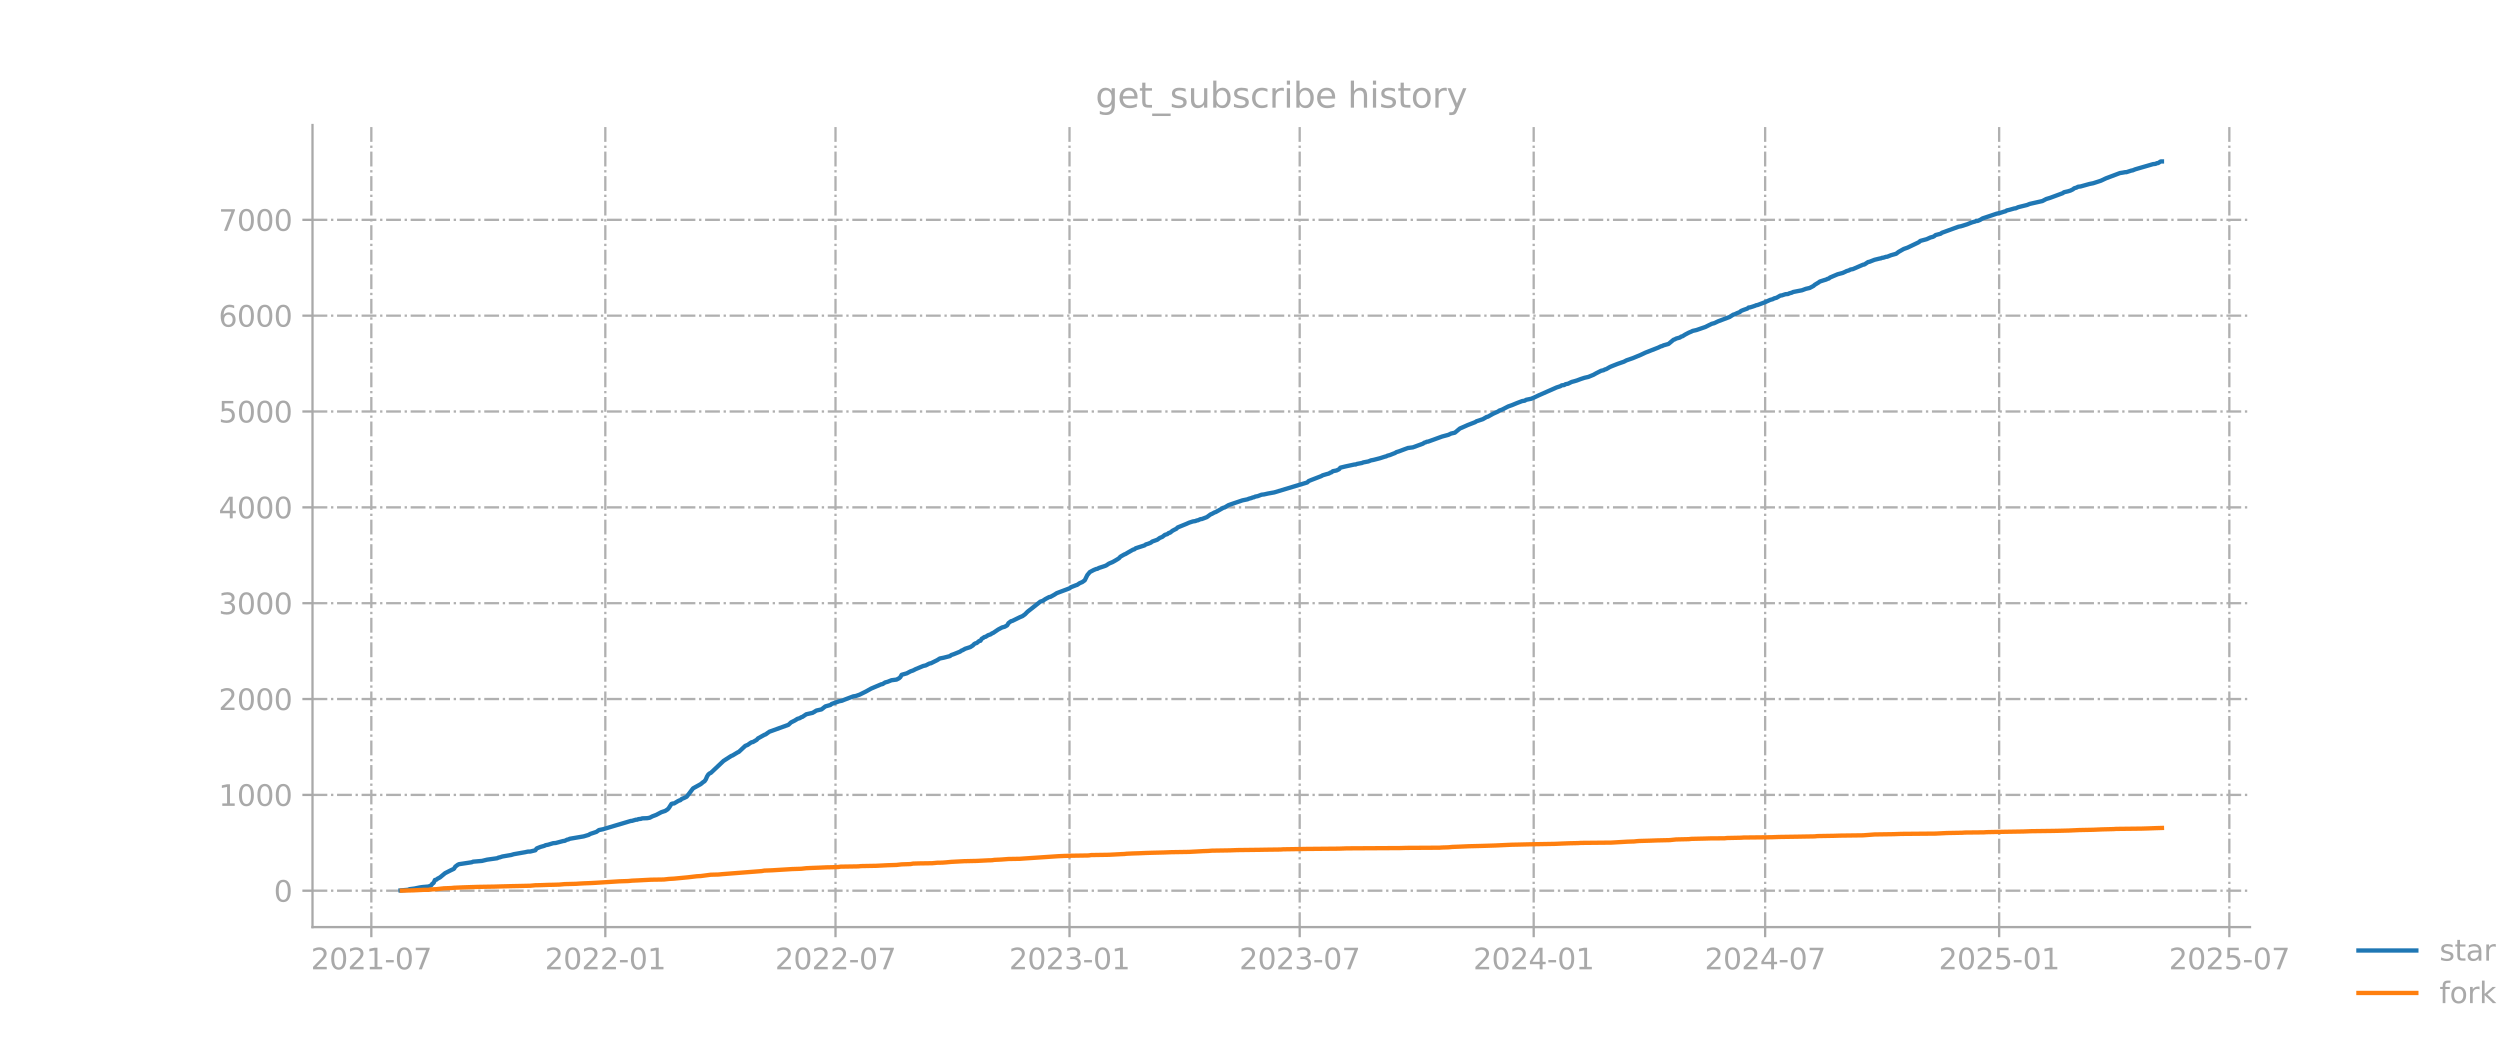 <?xml version="1.0" encoding="utf-8" standalone="no"?>
<!DOCTYPE svg PUBLIC "-//W3C//DTD SVG 1.1//EN"
  "http://www.w3.org/Graphics/SVG/1.1/DTD/svg11.dtd">
<svg xmlns:xlink="http://www.w3.org/1999/xlink" width="864pt" height="360pt" viewBox="0 0 864 360" xmlns="http://www.w3.org/2000/svg" version="1.1">
 <defs>
  <style type="text/css">*{stroke-linejoin: round; stroke-linecap: butt}</style>
 </defs>
 <g id="figure_1">
  <g id="patch_1">
   <path d="M 0 360 
L 864 360 
L 864 0 
L 0 0 
L 0 360 
z
" style="fill: none; opacity: 0"/>
  </g>
  <g id="axes_1">
   <g id="patch_2">
    <path d="M 108 320.4 
L 777.6 320.4 
L 777.6 43.2 
L 108 43.2 
L 108 320.4 
z
" style="fill: none; opacity: 0"/>
   </g>
   <g id="matplotlib.axis_1">
    <g id="xtick_1">
     <g id="line2d_1">
      <path d="M 128.328 320.4 
L 128.328 43.2 
" clip-path="url(#p004041a409)" style="fill: none; stroke-dasharray: 5.12,1.28,0.8,1.28; stroke-dashoffset: 0; stroke: #b0b0b0; stroke-width: 0.8"/>
     </g>
     <g id="line2d_2">
      <defs>
       <path id="mf5c249a114" d="M 0 0 
L 0 3.5 
" style="stroke: #a9a9a9; stroke-width: 0.8"/>
      </defs>
      <g>
       <use xlink:href="#mf5c249a114" x="128.328" y="320.4" style="fill: #a9a9a9; stroke: #a9a9a9; stroke-width: 0.8"/>
      </g>
     </g>
     <g id="text_1">
      <!-- 2021-07 -->
      <g style="fill: #a9a9a9" transform="translate(107.436 334.998) scale(0.1 -0.1)">
       <defs>
        <path id="DejaVuSans-32" d="M 1228 531 
L 3431 531 
L 3431 0 
L 469 0 
L 469 531 
Q 828 903 1448 1529 
Q 2069 2156 2228 2338 
Q 2531 2678 2651 2914 
Q 2772 3150 2772 3378 
Q 2772 3750 2511 3984 
Q 2250 4219 1831 4219 
Q 1534 4219 1204 4116 
Q 875 4013 500 3803 
L 500 4441 
Q 881 4594 1212 4672 
Q 1544 4750 1819 4750 
Q 2544 4750 2975 4387 
Q 3406 4025 3406 3419 
Q 3406 3131 3298 2873 
Q 3191 2616 2906 2266 
Q 2828 2175 2409 1742 
Q 1991 1309 1228 531 
z
" transform="scale(0.016)"/>
        <path id="DejaVuSans-30" d="M 2034 4250 
Q 1547 4250 1301 3770 
Q 1056 3291 1056 2328 
Q 1056 1369 1301 889 
Q 1547 409 2034 409 
Q 2525 409 2770 889 
Q 3016 1369 3016 2328 
Q 3016 3291 2770 3770 
Q 2525 4250 2034 4250 
z
M 2034 4750 
Q 2819 4750 3233 4129 
Q 3647 3509 3647 2328 
Q 3647 1150 3233 529 
Q 2819 -91 2034 -91 
Q 1250 -91 836 529 
Q 422 1150 422 2328 
Q 422 3509 836 4129 
Q 1250 4750 2034 4750 
z
" transform="scale(0.016)"/>
        <path id="DejaVuSans-31" d="M 794 531 
L 1825 531 
L 1825 4091 
L 703 3866 
L 703 4441 
L 1819 4666 
L 2450 4666 
L 2450 531 
L 3481 531 
L 3481 0 
L 794 0 
L 794 531 
z
" transform="scale(0.016)"/>
        <path id="DejaVuSans-2d" d="M 313 2009 
L 1997 2009 
L 1997 1497 
L 313 1497 
L 313 2009 
z
" transform="scale(0.016)"/>
        <path id="DejaVuSans-37" d="M 525 4666 
L 3525 4666 
L 3525 4397 
L 1831 0 
L 1172 0 
L 2766 4134 
L 525 4134 
L 525 4666 
z
" transform="scale(0.016)"/>
       </defs>
       <use xlink:href="#DejaVuSans-32"/>
       <use xlink:href="#DejaVuSans-30" transform="translate(63.623 0)"/>
       <use xlink:href="#DejaVuSans-32" transform="translate(127.246 0)"/>
       <use xlink:href="#DejaVuSans-31" transform="translate(190.869 0)"/>
       <use xlink:href="#DejaVuSans-2d" transform="translate(254.492 0)"/>
       <use xlink:href="#DejaVuSans-30" transform="translate(290.576 0)"/>
       <use xlink:href="#DejaVuSans-37" transform="translate(354.199 0)"/>
      </g>
     </g>
    </g>
    <g id="xtick_2">
     <g id="line2d_3">
      <path d="M 209.198 320.4 
L 209.198 43.2 
" clip-path="url(#p004041a409)" style="fill: none; stroke-dasharray: 5.12,1.28,0.8,1.28; stroke-dashoffset: 0; stroke: #b0b0b0; stroke-width: 0.8"/>
     </g>
     <g id="line2d_4">
      <g>
       <use xlink:href="#mf5c249a114" x="209.198" y="320.4" style="fill: #a9a9a9; stroke: #a9a9a9; stroke-width: 0.8"/>
      </g>
     </g>
     <g id="text_2">
      <!-- 2022-01 -->
      <g style="fill: #a9a9a9" transform="translate(188.307 334.998) scale(0.1 -0.1)">
       <use xlink:href="#DejaVuSans-32"/>
       <use xlink:href="#DejaVuSans-30" transform="translate(63.623 0)"/>
       <use xlink:href="#DejaVuSans-32" transform="translate(127.246 0)"/>
       <use xlink:href="#DejaVuSans-32" transform="translate(190.869 0)"/>
       <use xlink:href="#DejaVuSans-2d" transform="translate(254.492 0)"/>
       <use xlink:href="#DejaVuSans-30" transform="translate(290.576 0)"/>
       <use xlink:href="#DejaVuSans-31" transform="translate(354.199 0)"/>
      </g>
     </g>
    </g>
    <g id="xtick_3">
     <g id="line2d_5">
      <path d="M 288.75 320.4 
L 288.75 43.2 
" clip-path="url(#p004041a409)" style="fill: none; stroke-dasharray: 5.12,1.28,0.8,1.28; stroke-dashoffset: 0; stroke: #b0b0b0; stroke-width: 0.8"/>
     </g>
     <g id="line2d_6">
      <g>
       <use xlink:href="#mf5c249a114" x="288.75" y="320.4" style="fill: #a9a9a9; stroke: #a9a9a9; stroke-width: 0.8"/>
      </g>
     </g>
     <g id="text_3">
      <!-- 2022-07 -->
      <g style="fill: #a9a9a9" transform="translate(267.859 334.998) scale(0.1 -0.1)">
       <use xlink:href="#DejaVuSans-32"/>
       <use xlink:href="#DejaVuSans-30" transform="translate(63.623 0)"/>
       <use xlink:href="#DejaVuSans-32" transform="translate(127.246 0)"/>
       <use xlink:href="#DejaVuSans-32" transform="translate(190.869 0)"/>
       <use xlink:href="#DejaVuSans-2d" transform="translate(254.492 0)"/>
       <use xlink:href="#DejaVuSans-30" transform="translate(290.576 0)"/>
       <use xlink:href="#DejaVuSans-37" transform="translate(354.199 0)"/>
      </g>
     </g>
    </g>
    <g id="xtick_4">
     <g id="line2d_7">
      <path d="M 369.621 320.4 
L 369.621 43.2 
" clip-path="url(#p004041a409)" style="fill: none; stroke-dasharray: 5.12,1.28,0.8,1.28; stroke-dashoffset: 0; stroke: #b0b0b0; stroke-width: 0.8"/>
     </g>
     <g id="line2d_8">
      <g>
       <use xlink:href="#mf5c249a114" x="369.621" y="320.4" style="fill: #a9a9a9; stroke: #a9a9a9; stroke-width: 0.8"/>
      </g>
     </g>
     <g id="text_4">
      <!-- 2023-01 -->
      <g style="fill: #a9a9a9" transform="translate(348.729 334.998) scale(0.1 -0.1)">
       <defs>
        <path id="DejaVuSans-33" d="M 2597 2516 
Q 3050 2419 3304 2112 
Q 3559 1806 3559 1356 
Q 3559 666 3084 287 
Q 2609 -91 1734 -91 
Q 1441 -91 1130 -33 
Q 819 25 488 141 
L 488 750 
Q 750 597 1062 519 
Q 1375 441 1716 441 
Q 2309 441 2620 675 
Q 2931 909 2931 1356 
Q 2931 1769 2642 2001 
Q 2353 2234 1838 2234 
L 1294 2234 
L 1294 2753 
L 1863 2753 
Q 2328 2753 2575 2939 
Q 2822 3125 2822 3475 
Q 2822 3834 2567 4026 
Q 2313 4219 1838 4219 
Q 1578 4219 1281 4162 
Q 984 4106 628 3988 
L 628 4550 
Q 988 4650 1302 4700 
Q 1616 4750 1894 4750 
Q 2613 4750 3031 4423 
Q 3450 4097 3450 3541 
Q 3450 3153 3228 2886 
Q 3006 2619 2597 2516 
z
" transform="scale(0.016)"/>
       </defs>
       <use xlink:href="#DejaVuSans-32"/>
       <use xlink:href="#DejaVuSans-30" transform="translate(63.623 0)"/>
       <use xlink:href="#DejaVuSans-32" transform="translate(127.246 0)"/>
       <use xlink:href="#DejaVuSans-33" transform="translate(190.869 0)"/>
       <use xlink:href="#DejaVuSans-2d" transform="translate(254.492 0)"/>
       <use xlink:href="#DejaVuSans-30" transform="translate(290.576 0)"/>
       <use xlink:href="#DejaVuSans-31" transform="translate(354.199 0)"/>
      </g>
     </g>
    </g>
    <g id="xtick_5">
     <g id="line2d_9">
      <path d="M 449.173 320.4 
L 449.173 43.2 
" clip-path="url(#p004041a409)" style="fill: none; stroke-dasharray: 5.12,1.28,0.8,1.28; stroke-dashoffset: 0; stroke: #b0b0b0; stroke-width: 0.8"/>
     </g>
     <g id="line2d_10">
      <g>
       <use xlink:href="#mf5c249a114" x="449.173" y="320.4" style="fill: #a9a9a9; stroke: #a9a9a9; stroke-width: 0.8"/>
      </g>
     </g>
     <g id="text_5">
      <!-- 2023-07 -->
      <g style="fill: #a9a9a9" transform="translate(428.282 334.998) scale(0.1 -0.1)">
       <use xlink:href="#DejaVuSans-32"/>
       <use xlink:href="#DejaVuSans-30" transform="translate(63.623 0)"/>
       <use xlink:href="#DejaVuSans-32" transform="translate(127.246 0)"/>
       <use xlink:href="#DejaVuSans-33" transform="translate(190.869 0)"/>
       <use xlink:href="#DejaVuSans-2d" transform="translate(254.492 0)"/>
       <use xlink:href="#DejaVuSans-30" transform="translate(290.576 0)"/>
       <use xlink:href="#DejaVuSans-37" transform="translate(354.199 0)"/>
      </g>
     </g>
    </g>
    <g id="xtick_6">
     <g id="line2d_11">
      <path d="M 530.044 320.4 
L 530.044 43.2 
" clip-path="url(#p004041a409)" style="fill: none; stroke-dasharray: 5.12,1.28,0.8,1.28; stroke-dashoffset: 0; stroke: #b0b0b0; stroke-width: 0.8"/>
     </g>
     <g id="line2d_12">
      <g>
       <use xlink:href="#mf5c249a114" x="530.044" y="320.4" style="fill: #a9a9a9; stroke: #a9a9a9; stroke-width: 0.8"/>
      </g>
     </g>
     <g id="text_6">
      <!-- 2024-01 -->
      <g style="fill: #a9a9a9" transform="translate(509.152 334.998) scale(0.1 -0.1)">
       <defs>
        <path id="DejaVuSans-34" d="M 2419 4116 
L 825 1625 
L 2419 1625 
L 2419 4116 
z
M 2253 4666 
L 3047 4666 
L 3047 1625 
L 3713 1625 
L 3713 1100 
L 3047 1100 
L 3047 0 
L 2419 0 
L 2419 1100 
L 313 1100 
L 313 1709 
L 2253 4666 
z
" transform="scale(0.016)"/>
       </defs>
       <use xlink:href="#DejaVuSans-32"/>
       <use xlink:href="#DejaVuSans-30" transform="translate(63.623 0)"/>
       <use xlink:href="#DejaVuSans-32" transform="translate(127.246 0)"/>
       <use xlink:href="#DejaVuSans-34" transform="translate(190.869 0)"/>
       <use xlink:href="#DejaVuSans-2d" transform="translate(254.492 0)"/>
       <use xlink:href="#DejaVuSans-30" transform="translate(290.576 0)"/>
       <use xlink:href="#DejaVuSans-31" transform="translate(354.199 0)"/>
      </g>
     </g>
    </g>
    <g id="xtick_7">
     <g id="line2d_13">
      <path d="M 610.035 320.4 
L 610.035 43.2 
" clip-path="url(#p004041a409)" style="fill: none; stroke-dasharray: 5.12,1.28,0.8,1.28; stroke-dashoffset: 0; stroke: #b0b0b0; stroke-width: 0.8"/>
     </g>
     <g id="line2d_14">
      <g>
       <use xlink:href="#mf5c249a114" x="610.035" y="320.4" style="fill: #a9a9a9; stroke: #a9a9a9; stroke-width: 0.8"/>
      </g>
     </g>
     <g id="text_7">
      <!-- 2024-07 -->
      <g style="fill: #a9a9a9" transform="translate(589.144 334.998) scale(0.1 -0.1)">
       <use xlink:href="#DejaVuSans-32"/>
       <use xlink:href="#DejaVuSans-30" transform="translate(63.623 0)"/>
       <use xlink:href="#DejaVuSans-32" transform="translate(127.246 0)"/>
       <use xlink:href="#DejaVuSans-34" transform="translate(190.869 0)"/>
       <use xlink:href="#DejaVuSans-2d" transform="translate(254.492 0)"/>
       <use xlink:href="#DejaVuSans-30" transform="translate(290.576 0)"/>
       <use xlink:href="#DejaVuSans-37" transform="translate(354.199 0)"/>
      </g>
     </g>
    </g>
    <g id="xtick_8">
     <g id="line2d_15">
      <path d="M 690.906 320.4 
L 690.906 43.2 
" clip-path="url(#p004041a409)" style="fill: none; stroke-dasharray: 5.12,1.28,0.8,1.28; stroke-dashoffset: 0; stroke: #b0b0b0; stroke-width: 0.8"/>
     </g>
     <g id="line2d_16">
      <g>
       <use xlink:href="#mf5c249a114" x="690.906" y="320.4" style="fill: #a9a9a9; stroke: #a9a9a9; stroke-width: 0.8"/>
      </g>
     </g>
     <g id="text_8">
      <!-- 2025-01 -->
      <g style="fill: #a9a9a9" transform="translate(670.014 334.998) scale(0.1 -0.1)">
       <defs>
        <path id="DejaVuSans-35" d="M 691 4666 
L 3169 4666 
L 3169 4134 
L 1269 4134 
L 1269 2991 
Q 1406 3038 1543 3061 
Q 1681 3084 1819 3084 
Q 2600 3084 3056 2656 
Q 3513 2228 3513 1497 
Q 3513 744 3044 326 
Q 2575 -91 1722 -91 
Q 1428 -91 1123 -41 
Q 819 9 494 109 
L 494 744 
Q 775 591 1075 516 
Q 1375 441 1709 441 
Q 2250 441 2565 725 
Q 2881 1009 2881 1497 
Q 2881 1984 2565 2268 
Q 2250 2553 1709 2553 
Q 1456 2553 1204 2497 
Q 953 2441 691 2322 
L 691 4666 
z
" transform="scale(0.016)"/>
       </defs>
       <use xlink:href="#DejaVuSans-32"/>
       <use xlink:href="#DejaVuSans-30" transform="translate(63.623 0)"/>
       <use xlink:href="#DejaVuSans-32" transform="translate(127.246 0)"/>
       <use xlink:href="#DejaVuSans-35" transform="translate(190.869 0)"/>
       <use xlink:href="#DejaVuSans-2d" transform="translate(254.492 0)"/>
       <use xlink:href="#DejaVuSans-30" transform="translate(290.576 0)"/>
       <use xlink:href="#DejaVuSans-31" transform="translate(354.199 0)"/>
      </g>
     </g>
    </g>
    <g id="xtick_9">
     <g id="line2d_17">
      <path d="M 770.458 320.4 
L 770.458 43.2 
" clip-path="url(#p004041a409)" style="fill: none; stroke-dasharray: 5.12,1.28,0.8,1.28; stroke-dashoffset: 0; stroke: #b0b0b0; stroke-width: 0.8"/>
     </g>
     <g id="line2d_18">
      <g>
       <use xlink:href="#mf5c249a114" x="770.458" y="320.4" style="fill: #a9a9a9; stroke: #a9a9a9; stroke-width: 0.8"/>
      </g>
     </g>
     <g id="text_9">
      <!-- 2025-07 -->
      <g style="fill: #a9a9a9" transform="translate(749.566 334.998) scale(0.1 -0.1)">
       <use xlink:href="#DejaVuSans-32"/>
       <use xlink:href="#DejaVuSans-30" transform="translate(63.623 0)"/>
       <use xlink:href="#DejaVuSans-32" transform="translate(127.246 0)"/>
       <use xlink:href="#DejaVuSans-35" transform="translate(190.869 0)"/>
       <use xlink:href="#DejaVuSans-2d" transform="translate(254.492 0)"/>
       <use xlink:href="#DejaVuSans-30" transform="translate(290.576 0)"/>
       <use xlink:href="#DejaVuSans-37" transform="translate(354.199 0)"/>
      </g>
     </g>
    </g>
   </g>
   <g id="matplotlib.axis_2">
    <g id="ytick_1">
     <g id="line2d_19">
      <path d="M 108 307.833 
L 777.6 307.833 
" clip-path="url(#p004041a409)" style="fill: none; stroke-dasharray: 5.12,1.28,0.8,1.28; stroke-dashoffset: 0; stroke: #b0b0b0; stroke-width: 0.8"/>
     </g>
     <g id="line2d_20">
      <defs>
       <path id="m040e353876" d="M 0 0 
L -3.5 0 
" style="stroke: #a9a9a9; stroke-width: 0.8"/>
      </defs>
      <g>
       <use xlink:href="#m040e353876" x="108" y="307.833" style="fill: #a9a9a9; stroke: #a9a9a9; stroke-width: 0.8"/>
      </g>
     </g>
     <g id="text_10">
      <!-- 0 -->
      <g style="fill: #a9a9a9" transform="translate(94.638 311.632) scale(0.1 -0.1)">
       <use xlink:href="#DejaVuSans-30"/>
      </g>
     </g>
    </g>
    <g id="ytick_2">
     <g id="line2d_21">
      <path d="M 108 274.71 
L 777.6 274.71 
" clip-path="url(#p004041a409)" style="fill: none; stroke-dasharray: 5.12,1.28,0.8,1.28; stroke-dashoffset: 0; stroke: #b0b0b0; stroke-width: 0.8"/>
     </g>
     <g id="line2d_22">
      <g>
       <use xlink:href="#m040e353876" x="108" y="274.71" style="fill: #a9a9a9; stroke: #a9a9a9; stroke-width: 0.8"/>
      </g>
     </g>
     <g id="text_11">
      <!-- 1000 -->
      <g style="fill: #a9a9a9" transform="translate(75.55 278.509) scale(0.1 -0.1)">
       <use xlink:href="#DejaVuSans-31"/>
       <use xlink:href="#DejaVuSans-30" transform="translate(63.623 0)"/>
       <use xlink:href="#DejaVuSans-30" transform="translate(127.246 0)"/>
       <use xlink:href="#DejaVuSans-30" transform="translate(190.869 0)"/>
      </g>
     </g>
    </g>
    <g id="ytick_3">
     <g id="line2d_23">
      <path d="M 108 241.587 
L 777.6 241.587 
" clip-path="url(#p004041a409)" style="fill: none; stroke-dasharray: 5.12,1.28,0.8,1.28; stroke-dashoffset: 0; stroke: #b0b0b0; stroke-width: 0.8"/>
     </g>
     <g id="line2d_24">
      <g>
       <use xlink:href="#m040e353876" x="108" y="241.587" style="fill: #a9a9a9; stroke: #a9a9a9; stroke-width: 0.8"/>
      </g>
     </g>
     <g id="text_12">
      <!-- 2000 -->
      <g style="fill: #a9a9a9" transform="translate(75.55 245.386) scale(0.1 -0.1)">
       <use xlink:href="#DejaVuSans-32"/>
       <use xlink:href="#DejaVuSans-30" transform="translate(63.623 0)"/>
       <use xlink:href="#DejaVuSans-30" transform="translate(127.246 0)"/>
       <use xlink:href="#DejaVuSans-30" transform="translate(190.869 0)"/>
      </g>
     </g>
    </g>
    <g id="ytick_4">
     <g id="line2d_25">
      <path d="M 108 208.464 
L 777.6 208.464 
" clip-path="url(#p004041a409)" style="fill: none; stroke-dasharray: 5.12,1.28,0.8,1.28; stroke-dashoffset: 0; stroke: #b0b0b0; stroke-width: 0.8"/>
     </g>
     <g id="line2d_26">
      <g>
       <use xlink:href="#m040e353876" x="108" y="208.464" style="fill: #a9a9a9; stroke: #a9a9a9; stroke-width: 0.8"/>
      </g>
     </g>
     <g id="text_13">
      <!-- 3000 -->
      <g style="fill: #a9a9a9" transform="translate(75.55 212.263) scale(0.1 -0.1)">
       <use xlink:href="#DejaVuSans-33"/>
       <use xlink:href="#DejaVuSans-30" transform="translate(63.623 0)"/>
       <use xlink:href="#DejaVuSans-30" transform="translate(127.246 0)"/>
       <use xlink:href="#DejaVuSans-30" transform="translate(190.869 0)"/>
      </g>
     </g>
    </g>
    <g id="ytick_5">
     <g id="line2d_27">
      <path d="M 108 175.341 
L 777.6 175.341 
" clip-path="url(#p004041a409)" style="fill: none; stroke-dasharray: 5.12,1.28,0.8,1.28; stroke-dashoffset: 0; stroke: #b0b0b0; stroke-width: 0.8"/>
     </g>
     <g id="line2d_28">
      <g>
       <use xlink:href="#m040e353876" x="108" y="175.341" style="fill: #a9a9a9; stroke: #a9a9a9; stroke-width: 0.8"/>
      </g>
     </g>
     <g id="text_14">
      <!-- 4000 -->
      <g style="fill: #a9a9a9" transform="translate(75.55 179.14) scale(0.1 -0.1)">
       <use xlink:href="#DejaVuSans-34"/>
       <use xlink:href="#DejaVuSans-30" transform="translate(63.623 0)"/>
       <use xlink:href="#DejaVuSans-30" transform="translate(127.246 0)"/>
       <use xlink:href="#DejaVuSans-30" transform="translate(190.869 0)"/>
      </g>
     </g>
    </g>
    <g id="ytick_6">
     <g id="line2d_29">
      <path d="M 108 142.218 
L 777.6 142.218 
" clip-path="url(#p004041a409)" style="fill: none; stroke-dasharray: 5.12,1.28,0.8,1.28; stroke-dashoffset: 0; stroke: #b0b0b0; stroke-width: 0.8"/>
     </g>
     <g id="line2d_30">
      <g>
       <use xlink:href="#m040e353876" x="108" y="142.218" style="fill: #a9a9a9; stroke: #a9a9a9; stroke-width: 0.8"/>
      </g>
     </g>
     <g id="text_15">
      <!-- 5000 -->
      <g style="fill: #a9a9a9" transform="translate(75.55 146.017) scale(0.1 -0.1)">
       <use xlink:href="#DejaVuSans-35"/>
       <use xlink:href="#DejaVuSans-30" transform="translate(63.623 0)"/>
       <use xlink:href="#DejaVuSans-30" transform="translate(127.246 0)"/>
       <use xlink:href="#DejaVuSans-30" transform="translate(190.869 0)"/>
      </g>
     </g>
    </g>
    <g id="ytick_7">
     <g id="line2d_31">
      <path d="M 108 109.095 
L 777.6 109.095 
" clip-path="url(#p004041a409)" style="fill: none; stroke-dasharray: 5.12,1.28,0.8,1.28; stroke-dashoffset: 0; stroke: #b0b0b0; stroke-width: 0.8"/>
     </g>
     <g id="line2d_32">
      <g>
       <use xlink:href="#m040e353876" x="108" y="109.095" style="fill: #a9a9a9; stroke: #a9a9a9; stroke-width: 0.8"/>
      </g>
     </g>
     <g id="text_16">
      <!-- 6000 -->
      <g style="fill: #a9a9a9" transform="translate(75.55 112.894) scale(0.1 -0.1)">
       <defs>
        <path id="DejaVuSans-36" d="M 2113 2584 
Q 1688 2584 1439 2293 
Q 1191 2003 1191 1497 
Q 1191 994 1439 701 
Q 1688 409 2113 409 
Q 2538 409 2786 701 
Q 3034 994 3034 1497 
Q 3034 2003 2786 2293 
Q 2538 2584 2113 2584 
z
M 3366 4563 
L 3366 3988 
Q 3128 4100 2886 4159 
Q 2644 4219 2406 4219 
Q 1781 4219 1451 3797 
Q 1122 3375 1075 2522 
Q 1259 2794 1537 2939 
Q 1816 3084 2150 3084 
Q 2853 3084 3261 2657 
Q 3669 2231 3669 1497 
Q 3669 778 3244 343 
Q 2819 -91 2113 -91 
Q 1303 -91 875 529 
Q 447 1150 447 2328 
Q 447 3434 972 4092 
Q 1497 4750 2381 4750 
Q 2619 4750 2861 4703 
Q 3103 4656 3366 4563 
z
" transform="scale(0.016)"/>
       </defs>
       <use xlink:href="#DejaVuSans-36"/>
       <use xlink:href="#DejaVuSans-30" transform="translate(63.623 0)"/>
       <use xlink:href="#DejaVuSans-30" transform="translate(127.246 0)"/>
       <use xlink:href="#DejaVuSans-30" transform="translate(190.869 0)"/>
      </g>
     </g>
    </g>
    <g id="ytick_8">
     <g id="line2d_33">
      <path d="M 108 75.972 
L 777.6 75.972 
" clip-path="url(#p004041a409)" style="fill: none; stroke-dasharray: 5.12,1.28,0.8,1.28; stroke-dashoffset: 0; stroke: #b0b0b0; stroke-width: 0.8"/>
     </g>
     <g id="line2d_34">
      <g>
       <use xlink:href="#m040e353876" x="108" y="75.972" style="fill: #a9a9a9; stroke: #a9a9a9; stroke-width: 0.8"/>
      </g>
     </g>
     <g id="text_17">
      <!-- 7000 -->
      <g style="fill: #a9a9a9" transform="translate(75.55 79.771) scale(0.1 -0.1)">
       <use xlink:href="#DejaVuSans-37"/>
       <use xlink:href="#DejaVuSans-30" transform="translate(63.623 0)"/>
       <use xlink:href="#DejaVuSans-30" transform="translate(127.246 0)"/>
       <use xlink:href="#DejaVuSans-30" transform="translate(190.869 0)"/>
      </g>
     </g>
    </g>
   </g>
   <g id="line2d_35">
    <path d="M 138.436 307.734 
L 141.073 307.502 
L 141.513 307.303 
L 143.271 307.071 
L 145.029 306.707 
L 145.908 306.574 
L 148.106 306.376 
L 148.985 306.011 
L 149.424 305.415 
L 149.864 305.117 
L 150.303 304.123 
L 150.743 304.057 
L 151.182 303.693 
L 152.061 303.229 
L 153.819 301.772 
L 155.577 300.877 
L 156.896 300.248 
L 157.335 299.519 
L 158.215 298.857 
L 158.654 298.658 
L 163.049 297.996 
L 163.489 297.797 
L 166.565 297.532 
L 168.323 297.101 
L 171.839 296.604 
L 172.279 296.373 
L 172.718 296.306 
L 173.598 296.008 
L 176.674 295.478 
L 177.553 295.213 
L 181.509 294.518 
L 182.388 294.319 
L 183.267 294.286 
L 185.025 293.855 
L 185.464 293.226 
L 186.783 292.696 
L 188.101 292.332 
L 188.541 292.1 
L 189.42 291.934 
L 191.178 291.404 
L 192.057 291.338 
L 192.936 291.106 
L 194.694 290.642 
L 195.134 290.609 
L 196.013 290.179 
L 196.452 290.112 
L 196.892 289.88 
L 201.726 289.052 
L 203.484 288.522 
L 203.924 288.224 
L 206.122 287.496 
L 207.001 286.866 
L 208.319 286.601 
L 217.988 283.72 
L 218.428 283.686 
L 219.747 283.289 
L 220.186 283.289 
L 220.626 283.09 
L 221.505 282.991 
L 221.944 282.825 
L 223.702 282.759 
L 224.581 282.593 
L 225.46 282.13 
L 226.779 281.633 
L 227.658 281.169 
L 228.537 280.705 
L 229.416 280.407 
L 229.855 280.275 
L 230.734 279.712 
L 231.174 279.215 
L 232.053 277.824 
L 232.492 277.691 
L 232.932 277.691 
L 234.25 276.896 
L 234.69 276.664 
L 235.13 276.565 
L 235.569 276.134 
L 236.448 275.77 
L 237.327 275.339 
L 239.525 272.458 
L 242.162 271 
L 243.041 270.272 
L 243.48 270.007 
L 243.92 269.377 
L 244.359 268.35 
L 244.799 267.655 
L 245.238 267.291 
L 245.678 267.092 
L 249.194 263.779 
L 250.073 262.951 
L 252.71 261.262 
L 253.15 261.097 
L 254.908 260.037 
L 255.347 259.838 
L 257.545 257.784 
L 258.424 257.42 
L 259.303 256.791 
L 259.742 256.526 
L 260.182 256.459 
L 261.5 255.697 
L 261.94 255.201 
L 264.137 253.975 
L 264.577 253.809 
L 265.896 252.882 
L 272.488 250.497 
L 273.367 249.669 
L 274.686 249.007 
L 275.565 248.444 
L 276.444 248.179 
L 276.883 247.88 
L 277.323 247.748 
L 278.641 246.854 
L 280.839 246.357 
L 282.158 245.562 
L 283.476 245.264 
L 283.916 245.164 
L 285.234 244.138 
L 286.992 243.641 
L 287.432 243.276 
L 290.069 242.349 
L 290.948 242.183 
L 291.827 241.819 
L 294.903 240.66 
L 295.782 240.527 
L 297.101 240.063 
L 299.299 238.97 
L 301.057 237.977 
L 304.573 236.486 
L 305.012 236.42 
L 305.891 235.857 
L 306.77 235.625 
L 308.089 235.095 
L 309.847 234.863 
L 310.726 234.399 
L 311.165 234.002 
L 311.605 233.207 
L 313.363 232.71 
L 314.682 232.015 
L 315.561 231.716 
L 316.44 231.253 
L 319.077 230.16 
L 319.956 229.961 
L 320.835 229.497 
L 321.274 229.298 
L 321.714 229.232 
L 323.911 228.139 
L 324.79 227.576 
L 326.109 227.311 
L 328.307 226.748 
L 328.746 226.384 
L 329.625 226.085 
L 331.823 225.191 
L 332.262 224.86 
L 332.702 224.694 
L 333.581 224.197 
L 335.339 223.634 
L 336.218 223.071 
L 336.657 222.608 
L 337.097 222.343 
L 337.536 222.243 
L 338.415 221.515 
L 338.855 221.448 
L 339.294 220.72 
L 339.734 220.521 
L 340.173 220.156 
L 340.613 220.09 
L 341.492 219.527 
L 342.371 219.229 
L 342.811 218.898 
L 343.25 218.732 
L 345.008 217.54 
L 346.327 216.844 
L 347.206 216.612 
L 348.085 216.115 
L 348.524 215.354 
L 349.403 214.691 
L 349.843 214.592 
L 352.48 213.3 
L 353.359 212.936 
L 354.238 212.306 
L 355.117 211.412 
L 359.073 208.298 
L 359.512 207.934 
L 360.391 207.636 
L 361.27 207.04 
L 362.589 206.344 
L 363.028 206.278 
L 364.347 205.549 
L 365.226 204.986 
L 369.621 203.33 
L 370.06 202.966 
L 371.818 202.27 
L 372.258 202.138 
L 373.137 201.541 
L 374.016 201.177 
L 374.895 200.548 
L 375.774 198.759 
L 376.653 197.699 
L 377.972 197.003 
L 378.851 196.639 
L 379.29 196.573 
L 379.73 196.308 
L 381.927 195.579 
L 382.367 195.38 
L 383.246 194.784 
L 384.564 194.221 
L 385.443 193.724 
L 386.322 193.194 
L 386.762 192.896 
L 387.201 192.399 
L 388.52 191.638 
L 388.96 191.472 
L 389.839 190.942 
L 391.597 189.948 
L 392.036 189.849 
L 392.476 189.485 
L 395.552 188.491 
L 395.992 188.16 
L 396.871 187.895 
L 397.75 187.53 
L 398.189 187.166 
L 399.947 186.537 
L 400.826 185.907 
L 401.705 185.543 
L 402.584 184.847 
L 403.463 184.582 
L 403.903 184.185 
L 404.343 184.119 
L 405.222 183.423 
L 406.101 182.959 
L 406.54 182.761 
L 406.98 182.297 
L 410.056 181.038 
L 410.935 180.641 
L 412.254 180.21 
L 413.133 180.078 
L 413.572 179.879 
L 414.012 179.813 
L 414.891 179.415 
L 415.33 179.382 
L 417.088 178.72 
L 418.407 177.759 
L 418.846 177.593 
L 419.726 177.097 
L 420.165 176.964 
L 422.802 175.474 
L 423.242 175.374 
L 424.56 174.579 
L 425.879 174.115 
L 426.758 173.817 
L 428.516 173.221 
L 429.395 172.923 
L 431.153 172.559 
L 431.592 172.36 
L 432.471 172.128 
L 432.911 171.929 
L 433.35 171.863 
L 433.79 171.631 
L 434.669 171.466 
L 435.988 170.969 
L 436.867 170.869 
L 438.185 170.571 
L 440.383 170.174 
L 451.81 166.729 
L 452.25 166.265 
L 453.129 165.901 
L 456.645 164.543 
L 457.084 164.278 
L 458.403 163.88 
L 459.282 163.649 
L 459.721 163.35 
L 460.161 163.251 
L 460.6 162.854 
L 461.919 162.589 
L 462.798 162.158 
L 463.237 161.628 
L 464.995 161.197 
L 468.072 160.535 
L 468.512 160.535 
L 468.951 160.336 
L 470.709 160.005 
L 471.149 159.806 
L 472.907 159.475 
L 473.786 159.111 
L 474.665 158.945 
L 476.862 158.382 
L 478.62 157.819 
L 479.06 157.72 
L 479.499 157.488 
L 480.378 157.256 
L 481.257 156.891 
L 482.137 156.56 
L 482.576 156.262 
L 483.455 155.997 
L 486.532 154.838 
L 488.29 154.606 
L 491.806 153.314 
L 492.245 152.983 
L 492.685 152.884 
L 493.124 152.652 
L 493.564 152.619 
L 498.399 150.863 
L 500.596 150.267 
L 501.475 149.836 
L 502.794 149.538 
L 504.552 148.081 
L 506.31 147.319 
L 507.189 146.921 
L 509.826 145.895 
L 510.265 145.597 
L 512.463 144.868 
L 513.782 144.106 
L 514.221 144.007 
L 515.979 143.013 
L 517.737 142.218 
L 518.177 141.887 
L 519.056 141.589 
L 521.253 140.462 
L 522.572 139.999 
L 524.33 139.27 
L 525.648 138.773 
L 526.088 138.608 
L 526.967 138.475 
L 527.406 138.177 
L 529.165 137.813 
L 530.044 137.448 
L 531.802 136.62 
L 537.955 133.904 
L 539.273 133.474 
L 539.713 133.175 
L 540.592 133.076 
L 541.031 132.778 
L 541.91 132.612 
L 542.789 132.182 
L 543.229 131.983 
L 544.108 131.751 
L 544.987 131.486 
L 546.306 130.989 
L 547.624 130.559 
L 548.943 130.261 
L 550.701 129.532 
L 551.58 129.035 
L 553.338 128.141 
L 554.217 127.942 
L 554.656 127.677 
L 555.096 127.578 
L 556.414 126.816 
L 557.293 126.451 
L 559.052 125.756 
L 561.249 124.994 
L 562.128 124.53 
L 564.326 123.768 
L 566.963 122.675 
L 568.721 121.847 
L 573.116 120.125 
L 573.995 119.694 
L 574.435 119.595 
L 574.874 119.363 
L 576.632 118.866 
L 578.39 117.409 
L 578.83 117.276 
L 579.269 117.011 
L 580.588 116.647 
L 581.027 116.316 
L 581.467 116.216 
L 582.346 115.653 
L 583.664 114.958 
L 584.543 114.593 
L 584.983 114.362 
L 586.301 114.063 
L 588.499 113.302 
L 589.378 113.003 
L 590.697 112.341 
L 591.576 111.91 
L 592.455 111.679 
L 593.773 111.049 
L 597.729 109.559 
L 599.047 108.731 
L 599.487 108.631 
L 600.366 108.201 
L 601.245 107.869 
L 601.684 107.472 
L 602.563 107.108 
L 603.882 106.644 
L 604.321 106.279 
L 604.761 106.246 
L 605.64 105.981 
L 606.519 105.683 
L 606.959 105.485 
L 607.398 105.418 
L 608.717 104.921 
L 610.035 104.425 
L 611.793 103.63 
L 612.672 103.398 
L 613.112 103.133 
L 613.991 102.901 
L 615.309 102.139 
L 615.749 102.106 
L 617.067 101.675 
L 617.946 101.609 
L 618.386 101.377 
L 619.265 101.145 
L 619.704 100.914 
L 621.902 100.483 
L 622.781 100.317 
L 624.1 99.821 
L 625.418 99.522 
L 626.737 98.827 
L 627.176 98.429 
L 628.495 97.634 
L 628.934 97.303 
L 630.253 96.873 
L 631.132 96.608 
L 631.571 96.376 
L 632.011 96.276 
L 632.45 95.912 
L 635.087 94.786 
L 636.846 94.322 
L 637.725 93.925 
L 638.164 93.693 
L 639.043 93.428 
L 639.483 93.163 
L 640.362 92.997 
L 643.878 91.474 
L 644.317 91.407 
L 645.636 90.546 
L 646.075 90.48 
L 647.833 89.784 
L 649.591 89.354 
L 650.031 89.287 
L 650.47 89.089 
L 650.91 89.056 
L 651.789 88.757 
L 652.229 88.724 
L 653.547 88.194 
L 655.305 87.697 
L 656.184 87.035 
L 657.942 86.041 
L 659.261 85.578 
L 662.777 83.888 
L 663.216 83.656 
L 663.656 83.259 
L 665.853 82.663 
L 667.172 82.067 
L 668.051 81.835 
L 668.491 81.603 
L 668.93 81.238 
L 670.688 80.775 
L 671.128 80.444 
L 676.841 78.357 
L 677.72 78.191 
L 679.918 77.496 
L 680.797 77.131 
L 681.676 76.8 
L 682.555 76.568 
L 682.995 76.369 
L 683.434 76.369 
L 684.313 76.005 
L 685.192 75.475 
L 688.269 74.448 
L 690.027 73.852 
L 691.345 73.554 
L 692.664 73.123 
L 693.103 73.024 
L 693.543 72.726 
L 694.422 72.527 
L 696.18 72.03 
L 696.619 71.997 
L 697.499 71.6 
L 700.575 70.838 
L 701.454 70.474 
L 705.849 69.48 
L 707.168 68.784 
L 708.486 68.387 
L 712.882 66.764 
L 713.321 66.432 
L 714.64 66.134 
L 715.519 65.869 
L 716.398 65.439 
L 716.837 65.074 
L 717.716 64.809 
L 718.156 64.544 
L 719.035 64.445 
L 722.111 63.584 
L 723.43 63.319 
L 726.067 62.458 
L 727.825 61.63 
L 732.66 59.808 
L 733.539 59.675 
L 734.418 59.51 
L 734.857 59.51 
L 736.615 58.947 
L 737.055 58.88 
L 737.934 58.516 
L 744.087 56.727 
L 744.966 56.628 
L 745.406 56.396 
L 745.845 56.363 
L 746.724 55.8 
L 747.164 55.8 
L 747.164 55.8 
" clip-path="url(#p004041a409)" style="fill: none; stroke: #1f77b4; stroke-width: 1.5; stroke-linecap: square"/>
   </g>
   <g id="line2d_36">
    <path d="M 138.876 307.8 
L 142.832 307.701 
L 146.348 307.535 
L 148.106 307.535 
L 148.545 307.403 
L 150.743 307.303 
L 153.38 307.005 
L 156.017 306.906 
L 156.896 306.806 
L 159.973 306.674 
L 163.049 306.574 
L 165.247 306.508 
L 170.96 306.409 
L 173.158 306.343 
L 177.114 306.243 
L 178.872 306.21 
L 183.267 306.111 
L 185.025 305.945 
L 186.783 305.912 
L 189.42 305.813 
L 191.178 305.779 
L 193.376 305.713 
L 195.134 305.548 
L 199.089 305.448 
L 199.968 305.382 
L 201.726 305.283 
L 204.364 305.183 
L 206.122 305.084 
L 214.033 304.587 
L 217.109 304.488 
L 218.428 304.355 
L 220.626 304.256 
L 225.021 304.024 
L 229.416 303.958 
L 231.174 303.759 
L 232.932 303.66 
L 237.767 303.196 
L 240.843 302.832 
L 242.162 302.765 
L 245.678 302.302 
L 248.315 302.235 
L 249.633 302.103 
L 250.952 302.003 
L 263.258 301.043 
L 264.137 300.877 
L 266.775 300.778 
L 273.807 300.347 
L 276.883 300.248 
L 278.641 300.049 
L 280.839 299.95 
L 283.476 299.85 
L 285.674 299.751 
L 287.432 299.718 
L 289.629 299.652 
L 290.508 299.519 
L 296.662 299.42 
L 297.541 299.321 
L 302.815 299.221 
L 306.77 299.022 
L 309.847 298.923 
L 311.605 298.724 
L 314.682 298.625 
L 315.561 298.459 
L 317.758 298.393 
L 322.153 298.327 
L 323.911 298.161 
L 325.669 298.128 
L 326.988 298.029 
L 328.746 297.863 
L 333.141 297.631 
L 337.536 297.532 
L 341.492 297.333 
L 342.811 297.3 
L 343.69 297.168 
L 345.887 297.068 
L 346.766 297.002 
L 347.645 296.936 
L 348.524 296.869 
L 352.48 296.803 
L 353.798 296.704 
L 365.665 295.909 
L 367.863 295.809 
L 370.06 295.743 
L 376.214 295.644 
L 377.093 295.511 
L 383.246 295.412 
L 387.641 295.18 
L 388.52 295.147 
L 389.399 295.048 
L 391.597 294.948 
L 393.794 294.882 
L 395.992 294.783 
L 398.189 294.716 
L 402.145 294.617 
L 404.782 294.518 
L 410.935 294.418 
L 415.77 294.153 
L 417.528 294.087 
L 418.846 293.988 
L 425 293.888 
L 427.637 293.789 
L 435.548 293.69 
L 437.306 293.656 
L 442.58 293.59 
L 443.459 293.524 
L 449.612 293.425 
L 451.371 293.391 
L 462.798 293.292 
L 465.435 293.193 
L 483.895 293.093 
L 486.092 293.027 
L 497.52 292.961 
L 498.399 292.895 
L 500.596 292.828 
L 501.915 292.696 
L 504.552 292.597 
L 507.628 292.464 
L 511.584 292.365 
L 513.782 292.298 
L 516.858 292.199 
L 520.374 292.033 
L 522.572 291.934 
L 524.33 291.901 
L 528.286 291.802 
L 530.044 291.768 
L 535.757 291.669 
L 537.515 291.636 
L 539.713 291.537 
L 542.35 291.437 
L 545.427 291.371 
L 546.306 291.305 
L 556.854 291.205 
L 562.568 290.874 
L 564.765 290.808 
L 565.644 290.709 
L 566.523 290.642 
L 570.039 290.543 
L 572.676 290.444 
L 577.072 290.344 
L 579.269 290.112 
L 583.664 290.013 
L 584.543 289.914 
L 588.938 289.814 
L 591.136 289.748 
L 595.971 289.715 
L 596.85 289.615 
L 601.684 289.516 
L 602.563 289.45 
L 612.233 289.35 
L 614.87 289.251 
L 621.463 289.152 
L 623.221 289.119 
L 627.176 289.052 
L 628.055 288.953 
L 633.769 288.854 
L 635.967 288.787 
L 643.878 288.688 
L 645.196 288.589 
L 646.515 288.489 
L 647.833 288.39 
L 654.426 288.291 
L 657.063 288.191 
L 668.93 288.092 
L 672.886 287.893 
L 678.16 287.794 
L 679.039 287.727 
L 685.632 287.661 
L 686.511 287.595 
L 691.345 287.496 
L 693.103 287.462 
L 699.257 287.363 
L 701.894 287.264 
L 709.365 287.164 
L 711.123 287.131 
L 715.079 287.032 
L 718.595 286.866 
L 723.43 286.767 
L 726.506 286.634 
L 730.462 286.535 
L 731.341 286.469 
L 740.131 286.369 
L 742.329 286.303 
L 744.966 286.204 
L 747.164 286.138 
L 747.164 286.138 
" clip-path="url(#p004041a409)" style="fill: none; stroke: #ff7f0e; stroke-width: 1.5; stroke-linecap: square"/>
   </g>
   <g id="patch_3">
    <path d="M 108 320.4 
L 108 43.2 
" style="fill: none; stroke: #a9a9a9; stroke-width: 0.8; stroke-linejoin: miter; stroke-linecap: square"/>
   </g>
   <g id="patch_4">
    <path d="M 777.6 320.4 
L 777.6 43.2 
" style="fill: none"/>
   </g>
   <g id="patch_5">
    <path d="M 108 320.4 
L 777.6 320.4 
" style="fill: none; stroke: #a9a9a9; stroke-width: 0.8; stroke-linejoin: miter; stroke-linecap: square"/>
   </g>
   <g id="patch_6">
    <path d="M 108 43.2 
L 777.6 43.2 
" style="fill: none"/>
   </g>
   <g id="text_18">
    <!-- get_subscribe history -->
    <g style="fill: #a9a9a9" transform="translate(378.608 37.2) scale(0.12 -0.12)">
     <defs>
      <path id="DejaVuSans-67" d="M 2906 1791 
Q 2906 2416 2648 2759 
Q 2391 3103 1925 3103 
Q 1463 3103 1205 2759 
Q 947 2416 947 1791 
Q 947 1169 1205 825 
Q 1463 481 1925 481 
Q 2391 481 2648 825 
Q 2906 1169 2906 1791 
z
M 3481 434 
Q 3481 -459 3084 -895 
Q 2688 -1331 1869 -1331 
Q 1566 -1331 1297 -1286 
Q 1028 -1241 775 -1147 
L 775 -588 
Q 1028 -725 1275 -790 
Q 1522 -856 1778 -856 
Q 2344 -856 2625 -561 
Q 2906 -266 2906 331 
L 2906 616 
Q 2728 306 2450 153 
Q 2172 0 1784 0 
Q 1141 0 747 490 
Q 353 981 353 1791 
Q 353 2603 747 3093 
Q 1141 3584 1784 3584 
Q 2172 3584 2450 3431 
Q 2728 3278 2906 2969 
L 2906 3500 
L 3481 3500 
L 3481 434 
z
" transform="scale(0.016)"/>
      <path id="DejaVuSans-65" d="M 3597 1894 
L 3597 1613 
L 953 1613 
Q 991 1019 1311 708 
Q 1631 397 2203 397 
Q 2534 397 2845 478 
Q 3156 559 3463 722 
L 3463 178 
Q 3153 47 2828 -22 
Q 2503 -91 2169 -91 
Q 1331 -91 842 396 
Q 353 884 353 1716 
Q 353 2575 817 3079 
Q 1281 3584 2069 3584 
Q 2775 3584 3186 3129 
Q 3597 2675 3597 1894 
z
M 3022 2063 
Q 3016 2534 2758 2815 
Q 2500 3097 2075 3097 
Q 1594 3097 1305 2825 
Q 1016 2553 972 2059 
L 3022 2063 
z
" transform="scale(0.016)"/>
      <path id="DejaVuSans-74" d="M 1172 4494 
L 1172 3500 
L 2356 3500 
L 2356 3053 
L 1172 3053 
L 1172 1153 
Q 1172 725 1289 603 
Q 1406 481 1766 481 
L 2356 481 
L 2356 0 
L 1766 0 
Q 1100 0 847 248 
Q 594 497 594 1153 
L 594 3053 
L 172 3053 
L 172 3500 
L 594 3500 
L 594 4494 
L 1172 4494 
z
" transform="scale(0.016)"/>
      <path id="DejaVuSans-5f" d="M 3263 -1063 
L 3263 -1509 
L -63 -1509 
L -63 -1063 
L 3263 -1063 
z
" transform="scale(0.016)"/>
      <path id="DejaVuSans-73" d="M 2834 3397 
L 2834 2853 
Q 2591 2978 2328 3040 
Q 2066 3103 1784 3103 
Q 1356 3103 1142 2972 
Q 928 2841 928 2578 
Q 928 2378 1081 2264 
Q 1234 2150 1697 2047 
L 1894 2003 
Q 2506 1872 2764 1633 
Q 3022 1394 3022 966 
Q 3022 478 2636 193 
Q 2250 -91 1575 -91 
Q 1294 -91 989 -36 
Q 684 19 347 128 
L 347 722 
Q 666 556 975 473 
Q 1284 391 1588 391 
Q 1994 391 2212 530 
Q 2431 669 2431 922 
Q 2431 1156 2273 1281 
Q 2116 1406 1581 1522 
L 1381 1569 
Q 847 1681 609 1914 
Q 372 2147 372 2553 
Q 372 3047 722 3315 
Q 1072 3584 1716 3584 
Q 2034 3584 2315 3537 
Q 2597 3491 2834 3397 
z
" transform="scale(0.016)"/>
      <path id="DejaVuSans-75" d="M 544 1381 
L 544 3500 
L 1119 3500 
L 1119 1403 
Q 1119 906 1312 657 
Q 1506 409 1894 409 
Q 2359 409 2629 706 
Q 2900 1003 2900 1516 
L 2900 3500 
L 3475 3500 
L 3475 0 
L 2900 0 
L 2900 538 
Q 2691 219 2414 64 
Q 2138 -91 1772 -91 
Q 1169 -91 856 284 
Q 544 659 544 1381 
z
M 1991 3584 
L 1991 3584 
z
" transform="scale(0.016)"/>
      <path id="DejaVuSans-62" d="M 3116 1747 
Q 3116 2381 2855 2742 
Q 2594 3103 2138 3103 
Q 1681 3103 1420 2742 
Q 1159 2381 1159 1747 
Q 1159 1113 1420 752 
Q 1681 391 2138 391 
Q 2594 391 2855 752 
Q 3116 1113 3116 1747 
z
M 1159 2969 
Q 1341 3281 1617 3432 
Q 1894 3584 2278 3584 
Q 2916 3584 3314 3078 
Q 3713 2572 3713 1747 
Q 3713 922 3314 415 
Q 2916 -91 2278 -91 
Q 1894 -91 1617 61 
Q 1341 213 1159 525 
L 1159 0 
L 581 0 
L 581 4863 
L 1159 4863 
L 1159 2969 
z
" transform="scale(0.016)"/>
      <path id="DejaVuSans-63" d="M 3122 3366 
L 3122 2828 
Q 2878 2963 2633 3030 
Q 2388 3097 2138 3097 
Q 1578 3097 1268 2742 
Q 959 2388 959 1747 
Q 959 1106 1268 751 
Q 1578 397 2138 397 
Q 2388 397 2633 464 
Q 2878 531 3122 666 
L 3122 134 
Q 2881 22 2623 -34 
Q 2366 -91 2075 -91 
Q 1284 -91 818 406 
Q 353 903 353 1747 
Q 353 2603 823 3093 
Q 1294 3584 2113 3584 
Q 2378 3584 2631 3529 
Q 2884 3475 3122 3366 
z
" transform="scale(0.016)"/>
      <path id="DejaVuSans-72" d="M 2631 2963 
Q 2534 3019 2420 3045 
Q 2306 3072 2169 3072 
Q 1681 3072 1420 2755 
Q 1159 2438 1159 1844 
L 1159 0 
L 581 0 
L 581 3500 
L 1159 3500 
L 1159 2956 
Q 1341 3275 1631 3429 
Q 1922 3584 2338 3584 
Q 2397 3584 2469 3576 
Q 2541 3569 2628 3553 
L 2631 2963 
z
" transform="scale(0.016)"/>
      <path id="DejaVuSans-69" d="M 603 3500 
L 1178 3500 
L 1178 0 
L 603 0 
L 603 3500 
z
M 603 4863 
L 1178 4863 
L 1178 4134 
L 603 4134 
L 603 4863 
z
" transform="scale(0.016)"/>
      <path id="DejaVuSans-20" transform="scale(0.016)"/>
      <path id="DejaVuSans-68" d="M 3513 2113 
L 3513 0 
L 2938 0 
L 2938 2094 
Q 2938 2591 2744 2837 
Q 2550 3084 2163 3084 
Q 1697 3084 1428 2787 
Q 1159 2491 1159 1978 
L 1159 0 
L 581 0 
L 581 4863 
L 1159 4863 
L 1159 2956 
Q 1366 3272 1645 3428 
Q 1925 3584 2291 3584 
Q 2894 3584 3203 3211 
Q 3513 2838 3513 2113 
z
" transform="scale(0.016)"/>
      <path id="DejaVuSans-6f" d="M 1959 3097 
Q 1497 3097 1228 2736 
Q 959 2375 959 1747 
Q 959 1119 1226 758 
Q 1494 397 1959 397 
Q 2419 397 2687 759 
Q 2956 1122 2956 1747 
Q 2956 2369 2687 2733 
Q 2419 3097 1959 3097 
z
M 1959 3584 
Q 2709 3584 3137 3096 
Q 3566 2609 3566 1747 
Q 3566 888 3137 398 
Q 2709 -91 1959 -91 
Q 1206 -91 779 398 
Q 353 888 353 1747 
Q 353 2609 779 3096 
Q 1206 3584 1959 3584 
z
" transform="scale(0.016)"/>
      <path id="DejaVuSans-79" d="M 2059 -325 
Q 1816 -950 1584 -1140 
Q 1353 -1331 966 -1331 
L 506 -1331 
L 506 -850 
L 844 -850 
Q 1081 -850 1212 -737 
Q 1344 -625 1503 -206 
L 1606 56 
L 191 3500 
L 800 3500 
L 1894 763 
L 2988 3500 
L 3597 3500 
L 2059 -325 
z
" transform="scale(0.016)"/>
     </defs>
     <use xlink:href="#DejaVuSans-67"/>
     <use xlink:href="#DejaVuSans-65" transform="translate(63.477 0)"/>
     <use xlink:href="#DejaVuSans-74" transform="translate(125 0)"/>
     <use xlink:href="#DejaVuSans-5f" transform="translate(164.209 0)"/>
     <use xlink:href="#DejaVuSans-73" transform="translate(214.209 0)"/>
     <use xlink:href="#DejaVuSans-75" transform="translate(266.309 0)"/>
     <use xlink:href="#DejaVuSans-62" transform="translate(329.688 0)"/>
     <use xlink:href="#DejaVuSans-73" transform="translate(393.164 0)"/>
     <use xlink:href="#DejaVuSans-63" transform="translate(445.264 0)"/>
     <use xlink:href="#DejaVuSans-72" transform="translate(500.244 0)"/>
     <use xlink:href="#DejaVuSans-69" transform="translate(541.357 0)"/>
     <use xlink:href="#DejaVuSans-62" transform="translate(569.141 0)"/>
     <use xlink:href="#DejaVuSans-65" transform="translate(632.617 0)"/>
     <use xlink:href="#DejaVuSans-20" transform="translate(694.141 0)"/>
     <use xlink:href="#DejaVuSans-68" transform="translate(725.928 0)"/>
     <use xlink:href="#DejaVuSans-69" transform="translate(789.307 0)"/>
     <use xlink:href="#DejaVuSans-73" transform="translate(817.09 0)"/>
     <use xlink:href="#DejaVuSans-74" transform="translate(869.189 0)"/>
     <use xlink:href="#DejaVuSans-6f" transform="translate(908.398 0)"/>
     <use xlink:href="#DejaVuSans-72" transform="translate(969.58 0)"/>
     <use xlink:href="#DejaVuSans-79" transform="translate(1010.693 0)"/>
    </g>
   </g>
   <g id="legend_1">
    <g id="line2d_37">
     <path d="M 815.08 328.498 
L 825.08 328.498 
L 835.08 328.498 
" style="fill: none; stroke: #1f77b4; stroke-width: 1.5; stroke-linecap: square"/>
    </g>
    <g id="text_19">
     <!-- star -->
     <g style="fill: #a9a9a9" transform="translate(843.08 331.998) scale(0.1 -0.1)">
      <defs>
       <path id="DejaVuSans-61" d="M 2194 1759 
Q 1497 1759 1228 1600 
Q 959 1441 959 1056 
Q 959 750 1161 570 
Q 1363 391 1709 391 
Q 2188 391 2477 730 
Q 2766 1069 2766 1631 
L 2766 1759 
L 2194 1759 
z
M 3341 1997 
L 3341 0 
L 2766 0 
L 2766 531 
Q 2569 213 2275 61 
Q 1981 -91 1556 -91 
Q 1019 -91 701 211 
Q 384 513 384 1019 
Q 384 1609 779 1909 
Q 1175 2209 1959 2209 
L 2766 2209 
L 2766 2266 
Q 2766 2663 2505 2880 
Q 2244 3097 1772 3097 
Q 1472 3097 1187 3025 
Q 903 2953 641 2809 
L 641 3341 
Q 956 3463 1253 3523 
Q 1550 3584 1831 3584 
Q 2591 3584 2966 3190 
Q 3341 2797 3341 1997 
z
" transform="scale(0.016)"/>
      </defs>
      <use xlink:href="#DejaVuSans-73"/>
      <use xlink:href="#DejaVuSans-74" transform="translate(52.1 0)"/>
      <use xlink:href="#DejaVuSans-61" transform="translate(91.309 0)"/>
      <use xlink:href="#DejaVuSans-72" transform="translate(152.588 0)"/>
     </g>
    </g>
    <g id="line2d_38">
     <path d="M 815.08 343.177 
L 825.08 343.177 
L 835.08 343.177 
" style="fill: none; stroke: #ff7f0e; stroke-width: 1.5; stroke-linecap: square"/>
    </g>
    <g id="text_20">
     <!-- fork -->
     <g style="fill: #a9a9a9" transform="translate(843.08 346.677) scale(0.1 -0.1)">
      <defs>
       <path id="DejaVuSans-66" d="M 2375 4863 
L 2375 4384 
L 1825 4384 
Q 1516 4384 1395 4259 
Q 1275 4134 1275 3809 
L 1275 3500 
L 2222 3500 
L 2222 3053 
L 1275 3053 
L 1275 0 
L 697 0 
L 697 3053 
L 147 3053 
L 147 3500 
L 697 3500 
L 697 3744 
Q 697 4328 969 4595 
Q 1241 4863 1831 4863 
L 2375 4863 
z
" transform="scale(0.016)"/>
       <path id="DejaVuSans-6b" d="M 581 4863 
L 1159 4863 
L 1159 1991 
L 2875 3500 
L 3609 3500 
L 1753 1863 
L 3688 0 
L 2938 0 
L 1159 1709 
L 1159 0 
L 581 0 
L 581 4863 
z
" transform="scale(0.016)"/>
      </defs>
      <use xlink:href="#DejaVuSans-66"/>
      <use xlink:href="#DejaVuSans-6f" transform="translate(35.205 0)"/>
      <use xlink:href="#DejaVuSans-72" transform="translate(96.387 0)"/>
      <use xlink:href="#DejaVuSans-6b" transform="translate(137.5 0)"/>
     </g>
    </g>
   </g>
  </g>
 </g>
 <defs>
  <clipPath id="p004041a409">
   <rect x="108" y="43.2" width="669.6" height="277.2"/>
  </clipPath>
 </defs>
</svg>
